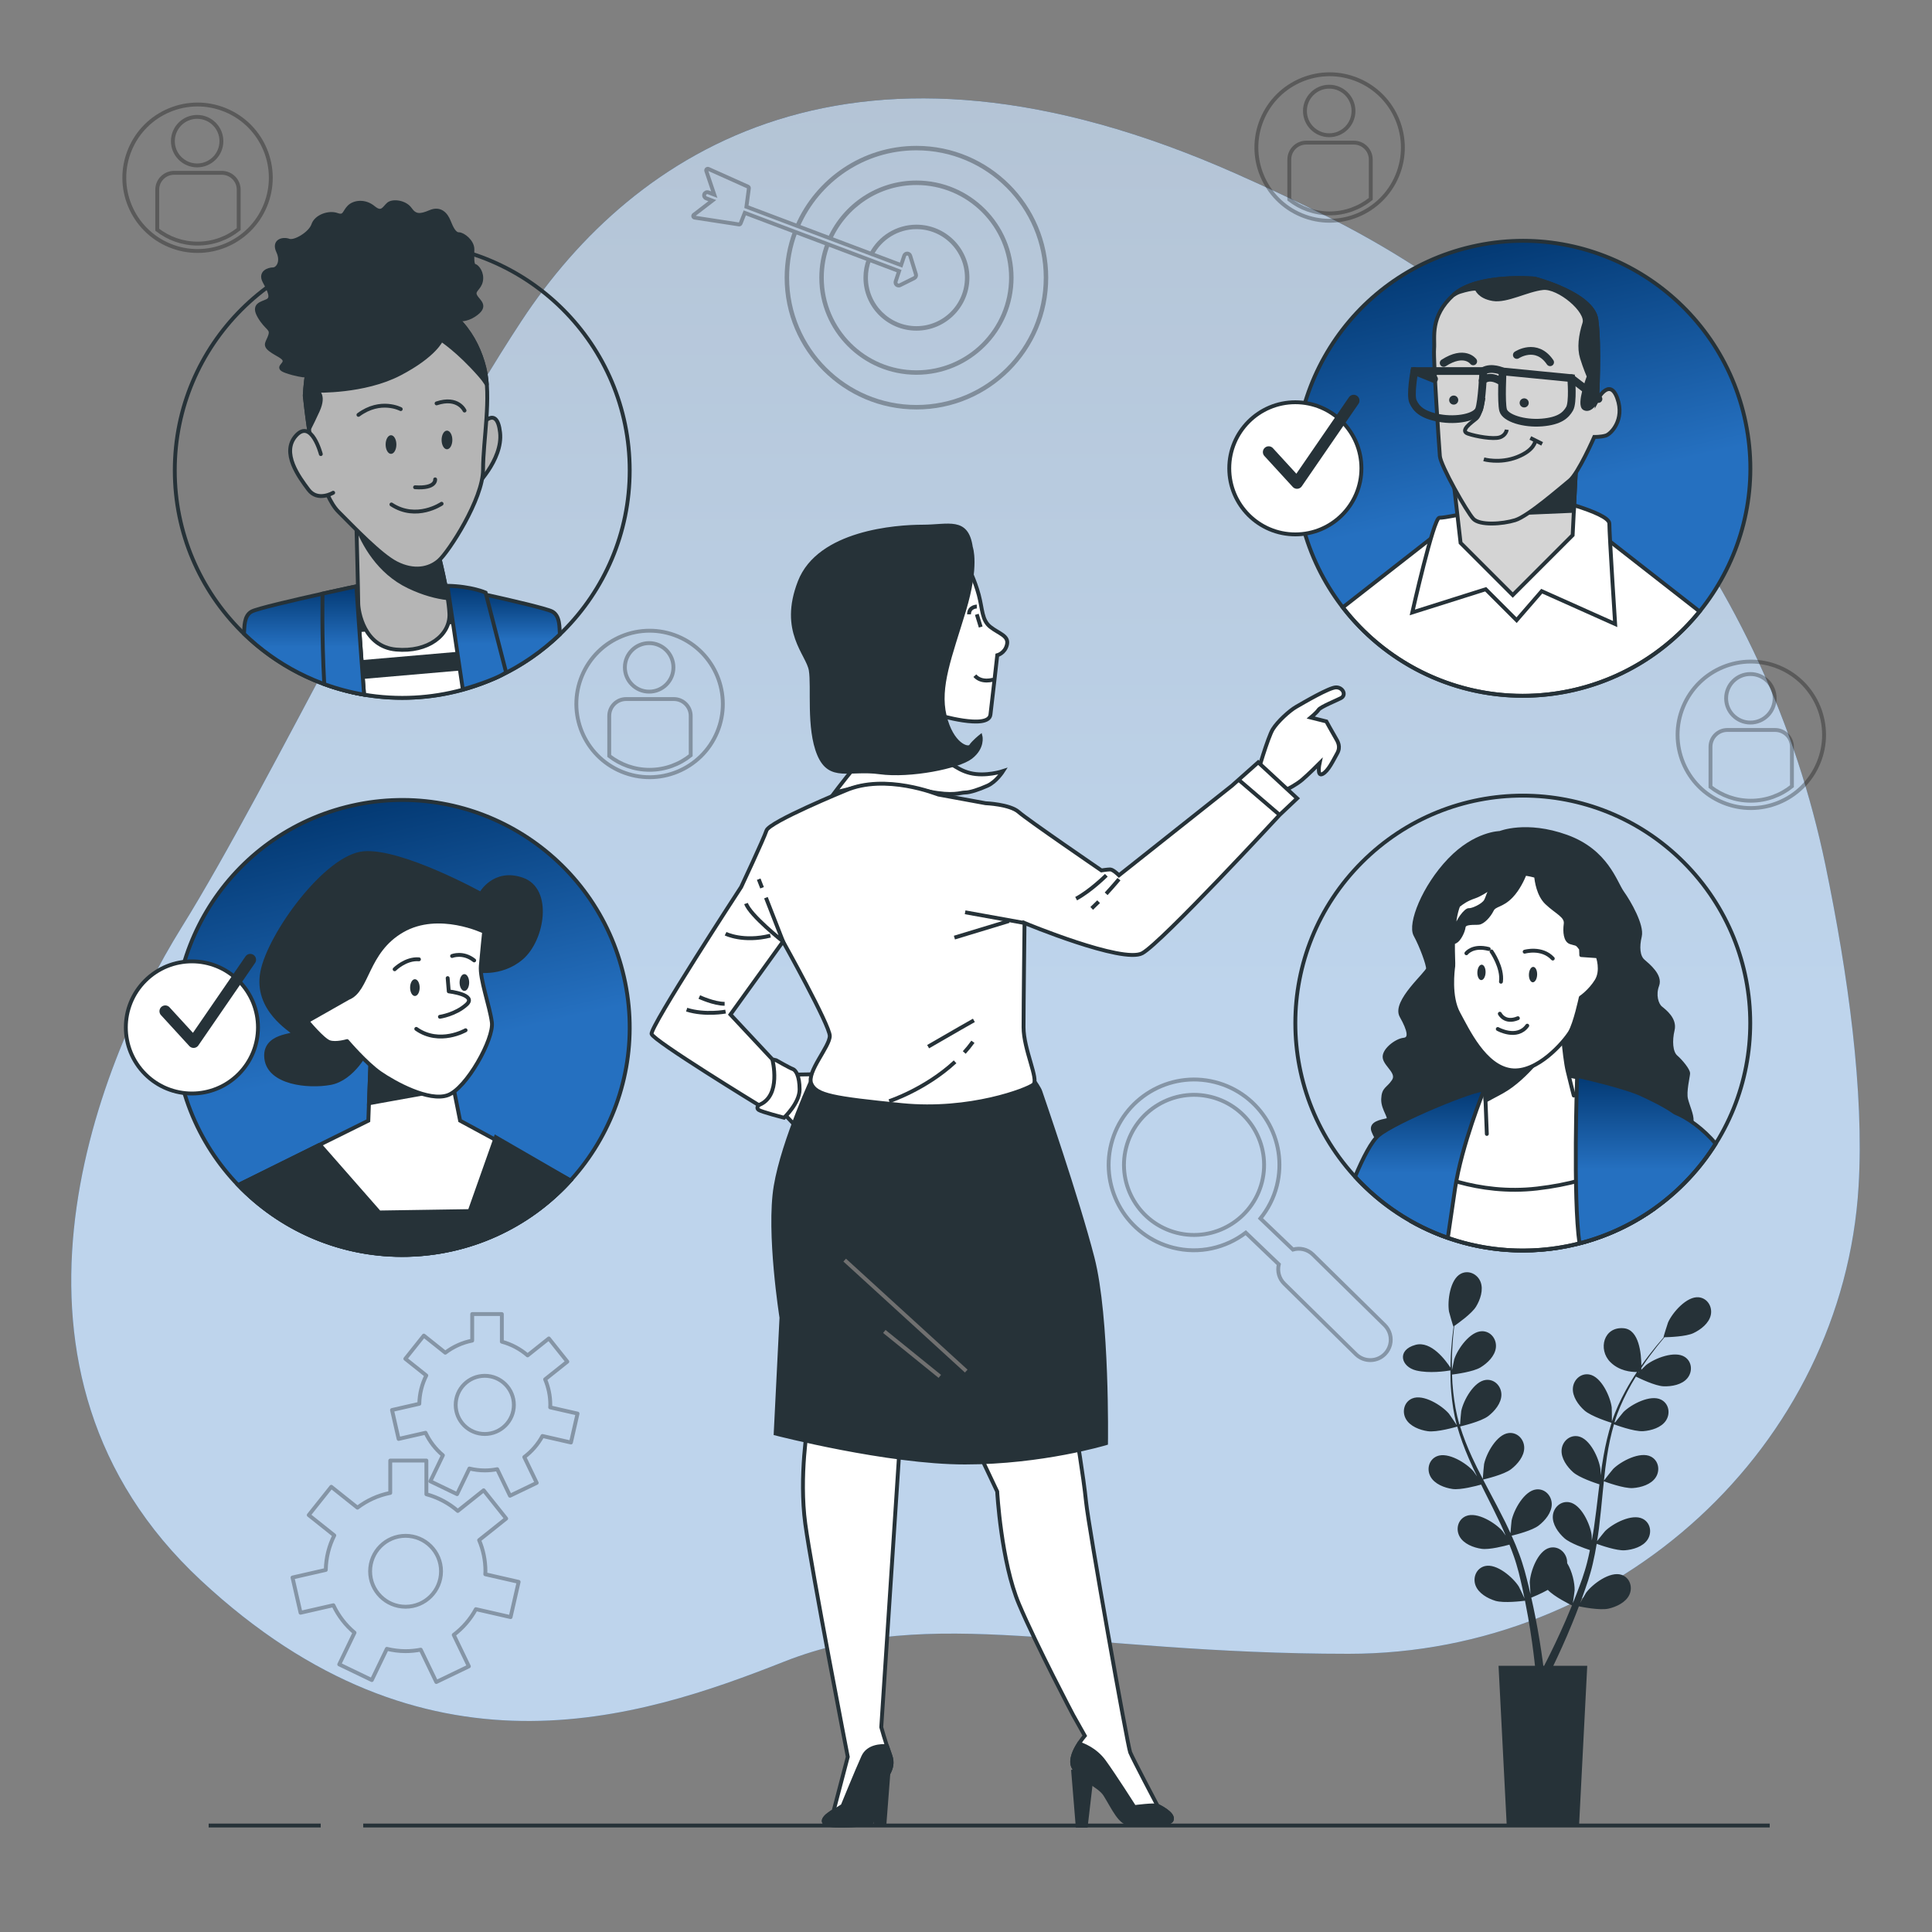 <?xml version="1.0" encoding="UTF-8"?> <svg xmlns="http://www.w3.org/2000/svg" width="500" height="500" viewBox="0 0 500 500" fill="none"><rect x="0" y="0" width="500" height="500" fill="#808080" stroke="none"/><path d="M472.435 223.961C457.305 150.782 409.399 88.582 342.399 55.492C335.371 52.021 327.912 48.517 319.999 45C220.999 1 163.999 39 134.999 83C105.999 127 69.999 203 46.999 240C23.999 277 -6.001 355 51.999 409C109.999 463 164.999 445 202.999 430C240.999 415 278.999 428 348.999 428C418.999 428 476.999 374 480.999 307C482.463 282.478 478.301 252.331 472.435 223.961Z" fill="url(#paint0_linear_110_209)"></path><path opacity="0.7" d="M472.435 223.961C457.305 150.782 409.399 88.582 342.399 55.492C335.371 52.021 327.912 48.517 319.999 45C220.999 1 163.999 39 134.999 83C105.999 127 69.999 203 46.999 240C23.999 277 -6.001 355 51.999 409C109.999 463 164.999 445 202.999 430C240.999 415 278.999 428 348.999 428C418.999 428 476.999 374 480.999 307C482.463 282.478 478.301 252.331 472.435 223.961Z" fill="white"></path><path d="M439.654 335.739C436.539 335.404 432.837 339.673 431.698 342.229C431.6 342.45 430.458 346.081 430.516 346.081C430.516 346.081 430.569 346.08 430.582 346.08C429.992 346.75 429.368 347.474 428.702 348.28C427.49 349.769 426.135 351.462 424.784 353.401C424.759 350.387 424.226 344.129 420.248 343.75C414.998 343.25 413.498 349.25 416.748 352.5C419.028 354.78 422.04 355.09 423.638 355.073C422.631 356.576 421.619 358.191 420.675 359.942C419.372 362.352 418.124 364.952 417.185 367.799C417.174 367.831 417.167 367.866 417.157 367.898C417.173 366.98 417.132 364.412 417.107 364.216C416.747 361.441 414.422 356.291 411.34 355.721C409.12 355.311 407.24 357.05 407.063 359.209C406.883 361.413 408.481 363.62 410.04 365.012C411.798 366.582 416.677 368.103 417.066 368.222C416.196 370.941 415.525 373.802 415.005 376.734C414.706 378.41 414.456 380.108 414.228 381.813C414.216 381.019 414.2 380.309 414.187 380.21C413.827 377.435 411.501 372.285 408.42 371.716C406.2 371.306 404.32 373.045 404.143 375.203C403.962 377.408 405.561 379.614 407.12 381.007C408.702 382.419 412.835 383.8 413.934 384.15C413.853 384.805 413.765 385.458 413.687 386.114C413.311 389.258 412.95 392.398 412.501 395.467C412.343 396.549 412.148 397.608 411.957 398.668C411.946 397.963 411.931 397.369 411.919 397.279C411.559 394.504 409.234 389.354 406.152 388.785C403.932 388.375 402.052 390.114 401.875 392.273C401.694 394.477 403.293 396.684 404.852 398.076C406.361 399.424 410.165 400.732 411.469 401.155C411.24 402.235 411.013 403.317 410.743 404.354C410.542 405.057 410.398 405.749 410.158 406.444C409.934 407.137 409.713 407.824 409.493 408.504C409.022 409.798 408.545 411.136 408.054 412.386C407.719 413.258 407.384 414.083 407.049 414.916C407.219 413.841 407.506 411.731 407.51 411.551C407.553 409.692 406.893 406.671 405.579 404.547C405.587 404.273 405.571 403.999 405.528 403.727C405.184 401.589 403.175 400 400.994 400.581C397.966 401.387 396.046 406.702 395.902 409.496C395.893 409.661 396.002 411.459 396.088 412.593C395.936 411.934 395.795 411.293 395.63 410.617C395.313 409.278 394.956 407.951 394.578 406.521C394.371 405.837 394.162 405.147 393.951 404.449C393.757 403.753 393.463 403.042 393.22 402.331C392.621 400.694 391.935 399.063 391.207 397.436C392.379 397.155 396.527 396.098 398.192 394.82C399.85 393.548 401.608 391.466 401.593 389.255C401.577 387.089 399.833 385.215 397.588 385.459C394.473 385.797 391.77 390.76 391.204 393.5C391.169 393.671 390.984 395.683 390.904 396.79C390.459 395.815 390.019 394.84 389.537 393.869C388.145 391.065 386.648 388.27 385.168 385.476C384.714 384.62 384.272 383.762 383.826 382.905C384.244 382.81 389.201 381.659 391.067 380.228C392.725 378.956 394.484 376.874 394.468 374.663C394.452 372.497 392.708 370.623 390.463 370.867C387.348 371.206 384.645 376.168 384.079 378.908C384.037 379.115 383.775 382.01 383.745 382.749C382.764 380.86 381.804 378.969 380.933 377.066C379.728 374.442 378.69 371.801 377.874 369.168C378.069 369.124 383.248 367.947 385.159 366.481C386.817 365.209 388.576 363.128 388.56 360.916C388.545 358.75 386.799 356.876 384.555 357.12C381.44 357.458 378.736 362.421 378.171 365.161C378.134 365.341 377.932 367.548 377.861 368.599C377.763 368.609 377.781 368.607 377.683 368.618C376.843 365.786 376.386 362.938 376.089 360.25C375.914 358.694 375.834 357.197 375.789 355.738C376.776 355.618 381.281 355.018 383.146 353.889C384.934 352.807 386.91 350.931 387.137 348.731C387.359 346.577 385.831 344.522 383.573 344.518C380.44 344.512 377.208 349.148 376.345 351.809C376.298 351.954 375.984 353.478 375.771 354.591C375.761 353.933 375.738 353.253 375.741 352.622C375.745 350.253 375.895 348.083 376.043 346.163C376.136 345.072 376.242 344.087 376.351 343.166C377.258 342.542 380.882 339.984 381.997 338.156C383.085 336.372 383.974 333.796 383.162 331.739C382.366 329.725 380.063 328.605 378.058 329.642C375.274 331.081 374.542 336.684 375.003 339.444C375.043 339.682 376.094 343.341 376.142 343.309C376.142 343.309 376.186 343.279 376.197 343.271C376.075 344.155 375.954 345.104 375.842 346.143C375.652 348.064 375.454 350.236 375.398 352.615C375.387 353.051 375.381 353.502 375.375 353.951C374.181 352.111 370.413 346.949 366.343 348.045C361.411 349.373 362.549 353.735 366.533 354.684C369.865 355.477 374.076 354.88 375.368 354.663C375.359 356.454 375.405 358.339 375.582 360.298C375.824 363.027 376.218 365.885 377.005 368.777C377.014 368.81 377.027 368.843 377.036 368.875C376.543 368.101 375.092 365.982 374.963 365.831C373.132 363.715 368.351 360.703 365.467 361.927C363.389 362.81 362.78 365.297 363.824 367.195C364.89 369.133 367.44 370.092 369.508 370.393C371.84 370.733 376.749 369.31 377.139 369.195C377.914 371.943 378.932 374.699 380.116 377.432C380.791 378.995 381.52 380.549 382.27 382.097C381.822 381.441 381.417 380.858 381.352 380.783C379.521 378.667 374.74 375.655 371.856 376.879C369.778 377.761 369.17 380.249 370.213 382.147C371.278 384.086 373.829 385.044 375.897 385.346C377.995 385.652 382.204 384.522 383.314 384.208C383.608 384.799 383.895 385.393 384.191 385.982C385.613 388.812 387.043 391.63 388.361 394.437C388.826 395.426 389.248 396.417 389.674 397.407C389.276 396.825 388.935 396.338 388.876 396.269C387.045 394.153 382.264 391.141 379.38 392.365C377.302 393.247 376.694 395.735 377.737 397.633C378.803 399.571 381.353 400.53 383.421 400.831C385.424 401.123 389.318 400.115 390.638 399.749C391.043 400.776 391.451 401.804 391.797 402.817C392.018 403.514 392.279 404.171 392.462 404.883C392.658 405.585 392.852 406.28 393.044 406.968C393.365 408.307 393.705 409.686 393.985 411C394.187 411.912 394.363 412.785 394.542 413.664C394.091 412.674 393.166 410.755 393.07 410.603C391.581 408.234 387.312 404.532 384.275 405.306C382.088 405.864 381.109 408.23 381.853 410.264C382.613 412.341 384.989 413.675 386.987 414.287C389.187 414.96 394.059 414.345 394.667 414.264C394.959 415.72 395.229 417.138 395.462 418.481C396.283 423.134 396.789 427.04 397.105 429.774C397.161 430.26 397.209 430.694 397.252 431.103H387.822L389.941 472.446H408.659L410.778 431.103H401.992C402.057 430.968 402.119 430.842 402.187 430.7C403.393 428.189 405.064 424.579 406.87 420.163C407.444 418.769 408.029 417.268 408.616 415.72C409.206 415.843 414.028 416.823 416.276 416.316C418.314 415.855 420.783 414.702 421.695 412.687C422.589 410.714 421.789 408.281 419.649 407.562C416.679 406.564 412.145 409.937 410.484 412.189C410.386 412.322 409.484 413.882 408.93 414.875C409.167 414.242 409.403 413.629 409.638 412.974C410.112 411.682 410.547 410.379 411.02 408.978C411.225 408.294 411.431 407.602 411.64 406.904C411.862 406.216 412.009 405.461 412.199 404.734C412.603 403.038 412.929 401.3 413.22 399.541C414.353 399.953 418.395 401.359 420.49 401.213C422.574 401.066 425.189 400.3 426.396 398.447C427.578 396.632 427.156 394.106 425.15 393.071C422.365 391.635 417.373 394.283 415.389 396.256C415.265 396.379 414.002 397.955 413.324 398.834C413.49 397.775 413.662 396.72 413.795 395.644C414.181 392.537 414.474 389.38 414.781 386.233C414.874 385.269 414.979 384.309 415.08 383.348C415.481 383.499 420.251 385.275 422.596 385.11C424.681 384.964 427.295 384.198 428.503 382.344C429.685 380.529 429.263 378.003 427.257 376.968C424.472 375.532 419.48 378.179 417.497 380.153C417.347 380.302 415.532 382.572 415.099 383.172C415.323 381.056 415.565 378.948 415.889 376.881C416.331 374.027 416.923 371.252 417.695 368.606C417.882 368.677 422.851 370.552 425.253 370.384C427.338 370.238 429.953 369.472 431.16 367.618C432.342 365.803 431.92 363.277 429.914 362.242C427.129 360.806 422.137 363.453 420.154 365.427C420.024 365.557 418.64 367.285 418 368.122C417.912 368.077 417.928 368.085 417.841 368.04C418.702 365.215 419.892 362.588 421.127 360.183C421.84 358.789 422.599 357.496 423.366 356.255C424.256 356.699 428.344 358.684 430.522 358.771C432.61 358.854 435.293 358.38 436.697 356.671C438.071 354.997 437.929 352.439 436.049 351.191C433.439 349.457 428.186 351.541 425.998 353.285C425.916 353.35 425.366 353.894 424.773 354.489C424.777 354.358 424.781 354.207 424.784 354.034C424.871 353.899 424.959 353.759 425.045 353.629C426.356 351.655 427.678 349.928 428.861 348.408C429.541 347.549 430.172 346.786 430.771 346.078C431.872 346.059 436.305 345.924 438.244 345.014C440.135 344.126 442.299 342.468 442.756 340.304C443.202 338.185 441.898 335.98 439.654 335.739ZM405.16 419.44C403.277 423.773 401.544 427.311 400.3 429.766C400.049 430.261 399.823 430.699 399.614 431.102H399.406C399.345 430.623 399.276 430.099 399.195 429.51C398.815 426.751 398.218 422.818 397.288 418.139C396.998 416.66 396.658 415.084 396.293 413.471C396.659 413.326 398.737 412.485 400.578 411.456C402.182 413.193 406.291 415.225 406.823 415.484C406.263 416.859 405.706 418.191 405.16 419.44ZM424.214 355.052C424.136 355.131 424.057 355.211 423.984 355.287C424.033 355.211 424.081 355.133 424.13 355.057C424.157 355.055 424.188 355.054 424.214 355.052Z" fill="#263238"></path><path opacity="0.3" d="M287.587 296.073C284.609 307.888 291.799 319.924 303.615 322.902C310.392 324.61 317.233 322.961 322.404 319.024L330.951 327.205C330.527 328.963 330.994 330.889 332.386 332.239L350.948 350.503C353.043 352.539 356.392 352.49 358.427 350.394C359.096 349.704 359.542 348.877 359.761 348.007C360.208 346.235 359.723 344.28 358.317 342.915L339.755 324.65C338.344 323.28 336.372 322.877 334.609 323.384L326.196 315.331C328.148 312.919 329.636 310.074 330.443 306.873C333.421 295.058 326.232 283.022 314.417 280.044C302.601 277.068 290.565 284.258 287.587 296.073ZM326.597 305.906C324.153 315.601 314.278 321.5 304.584 319.056C294.889 316.612 288.99 306.737 291.433 297.043C293.877 287.348 303.752 281.449 313.447 283.893C323.142 286.336 329.041 296.211 326.597 305.906Z" stroke="black" stroke-miterlimit="10"></path><g opacity="0.3"><path d="M206.485 58.528C211.637 46.683 223.439 38.405 237.172 38.405C255.645 38.405 270.623 53.383 270.623 71.856C270.623 90.336 255.645 105.307 237.172 105.307C218.699 105.307 203.721 90.336 203.721 71.856C203.721 67.695 204.481 63.716 205.87 60.04" stroke="black" stroke-miterlimit="10"></path><path d="M206.108 58.39C211.325 46.401 223.286 38 237.172 38C255.84 38 271.028 53.188 271.028 71.856C271.028 90.532 255.84 105.72 237.172 105.72C218.504 105.72 203.316 90.532 203.316 71.856C203.316 67.652 204.09 63.622 205.494 59.902" stroke="black" stroke-width="0.5" stroke-miterlimit="10"></path><path d="M214.893 61.704C218.75 53.253 227.273 47.384 237.172 47.384C250.688 47.384 261.651 58.339 261.651 71.856C261.651 85.38 250.689 96.335 237.172 96.335C223.655 96.335 212.693 85.38 212.693 71.856C212.693 68.81 213.25 65.894 214.27 63.209" stroke="black" stroke-miterlimit="10"></path><path d="M214.517 61.56C218.446 52.964 227.122 46.973 237.172 46.973C250.891 46.973 262.056 58.138 262.056 71.857C262.056 85.583 250.891 96.741 237.172 96.741C223.453 96.741 212.289 85.583 212.289 71.856C212.289 68.759 212.853 65.8 213.895 63.064" stroke="black" stroke-width="0.5" stroke-miterlimit="10"></path><path d="M225.617 65.786C225.617 65.779 225.624 65.764 225.631 65.757C227.823 61.625 232.165 58.803 237.172 58.803C244.379 58.803 250.225 64.649 250.225 71.856C250.225 79.07 244.378 84.909 237.172 84.909C229.965 84.909 224.119 79.07 224.119 71.856C224.119 70.228 224.416 68.672 224.958 67.239C224.965 67.217 224.98 67.196 224.987 67.174" stroke="black" stroke-miterlimit="10"></path><path d="M225.096 65.916C225.147 65.815 225.197 65.713 225.248 65.612H225.255C227.505 61.328 232.006 58.398 237.172 58.398C244.596 58.398 250.631 64.44 250.631 71.857C250.631 79.281 244.596 85.323 237.172 85.323C229.748 85.323 223.713 79.281 223.713 71.857C223.713 70.185 224.017 68.586 224.581 67.103" stroke="black" stroke-width="0.5" stroke-miterlimit="10"></path><path d="M225.834 65.829C225.798 65.815 225.762 65.807 225.725 65.793L225.631 65.757L225.255 65.612H225.248L214.894 61.705L214.518 61.56L206.486 58.528L206.11 58.39L193.172 53.506L193.809 48.73C193.831 48.549 193.737 48.376 193.57 48.303L183.338 43.716C183.186 43.651 183.012 43.68 182.897 43.788C182.774 43.897 182.731 44.063 182.781 44.222L184.858 50.372L183.331 49.793C182.904 49.634 182.434 49.851 182.275 50.271C182.116 50.691 182.333 51.161 182.753 51.32L184.345 51.921L179.569 55.59C179.439 55.691 179.381 55.858 179.424 56.017C179.46 56.169 179.59 56.292 179.757 56.314L191.226 58.08C191.248 58.087 191.269 58.087 191.284 58.087C191.45 58.087 191.602 57.986 191.668 57.826L192.746 55.091L205.495 59.903L205.871 60.04L213.896 63.065L214.272 63.21L224.583 67.103L224.959 67.24L225.263 67.356" stroke="black" stroke-miterlimit="10"></path><path d="M225.616 65.785C225.652 65.785 225.688 65.792 225.725 65.792C225.761 65.806 225.797 65.814 225.834 65.828L233.207 68.614L234.017 66.183C234.125 65.85 234.437 65.626 234.784 65.626C234.791 65.626 234.791 65.626 234.798 65.626C235.153 65.633 235.464 65.865 235.565 66.205L237.041 70.995C237.157 71.371 236.983 71.784 236.628 71.965L232.938 73.803C232.822 73.861 232.699 73.89 232.576 73.89C232.381 73.89 232.193 73.825 232.041 73.695C231.795 73.478 231.701 73.131 231.802 72.819L232.685 70.163L225.261 67.355C225.152 67.312 225.058 67.254 224.986 67.174" stroke="black" stroke-miterlimit="10"></path></g><path opacity="0.3" d="M123.157 416.453L132.143 418.504L134.224 409.386L125.591 407.416C125.6 407.158 125.63 406.906 125.63 406.646C125.63 403.786 125.048 401.061 123.997 398.584L131 393L125.169 385.688L118.473 391.028C116.157 389.022 113.392 387.533 110.347 386.712V377.992H100.995V386.368C97.848 386.98 94.968 388.317 92.507 390.182L85.736 384.783L79.905 392.095L86.515 397.366C85.157 400.059 84.368 403.083 84.313 406.292L75.701 408.258L77.782 417.376L86.279 415.437C87.575 418.186 89.441 420.611 91.75 422.535L87.798 430.741L96.224 434.799L100.115 426.72C101.673 427.095 103.291 427.316 104.964 427.316C106.306 427.316 107.616 427.178 108.887 426.933L112.917 435.302L121.343 431.244L117.425 423.108C119.775 421.324 121.746 419.067 123.157 416.453ZM95.787 406.646C95.787 401.578 99.895 397.47 104.963 397.47C110.031 397.47 114.139 401.578 114.139 406.646C114.139 411.714 110.031 415.822 104.963 415.822C99.895 415.822 95.787 411.714 95.787 406.646Z" stroke="black" stroke-miterlimit="10" stroke-linecap="round" stroke-linejoin="round"></path><path opacity="0.3" d="M140.389 371.634L147.762 373.317L149.469 365.837L142.386 364.22C142.394 364.009 142.418 363.802 142.418 363.588C142.418 361.241 141.94 359.006 141.078 356.973L146.823 352.392L142.039 346.393L136.545 350.774C134.645 349.129 132.377 347.906 129.878 347.233V340.079H122.205V346.951C119.623 347.453 117.26 348.55 115.241 350.08L109.686 345.65L104.902 351.649L110.325 355.973C109.211 358.183 108.563 360.664 108.519 363.297L101.453 364.91L103.16 372.39L110.131 370.799C111.194 373.054 112.725 375.044 114.62 376.622L111.378 383.355L118.291 386.684L121.483 380.055C122.761 380.363 124.088 380.543 125.461 380.543C126.562 380.543 127.637 380.43 128.68 380.229L131.987 387.095L138.9 383.766L135.685 377.091C137.614 375.63 139.231 373.778 140.389 371.634ZM117.933 363.588C117.933 359.43 121.303 356.06 125.461 356.06C129.619 356.06 132.989 359.43 132.989 363.588C132.989 367.746 129.619 371.116 125.461 371.116C121.304 371.117 117.933 367.746 117.933 363.588Z" stroke="black" stroke-miterlimit="10" stroke-linecap="round" stroke-linejoin="round"></path><g opacity="0.3"><path d="M68.637 53.256C72.643 43.586 68.051 32.5 58.381 28.495C48.711 24.489 37.625 29.081 33.62 38.751C29.614 48.421 34.206 59.507 43.876 63.512C53.546 67.518 64.632 62.926 68.637 53.256Z" stroke="black" stroke-miterlimit="10"></path><path d="M57.408 44.727H45.058C42.647 44.727 40.693 46.681 40.693 49.092V59.451C43.577 61.692 47.191 63.04 51.127 63.04C55.158 63.04 58.856 61.632 61.774 59.292V49.092C61.774 46.681 59.819 44.727 57.408 44.727Z" stroke="black" stroke-miterlimit="10"></path><path d="M51.021 42.81C54.49 42.81 57.302 39.998 57.302 36.529C57.302 33.06 54.49 30.248 51.021 30.248C47.552 30.248 44.74 33.06 44.74 36.529C44.74 39.998 47.552 42.81 51.021 42.81Z" stroke="black" stroke-miterlimit="10"></path></g><g opacity="0.3"><path d="M185.604 189.48C189.632 179.819 185.067 168.722 175.406 164.694C165.746 160.665 154.649 165.231 150.62 174.891C146.592 184.551 151.158 195.649 160.818 199.677C170.478 203.706 181.575 199.14 185.604 189.48Z" stroke="black" stroke-miterlimit="10"></path><path d="M174.387 180.915H162.037C159.626 180.915 157.672 182.869 157.672 185.28V195.639C160.556 197.881 164.17 199.228 168.106 199.228C172.137 199.228 175.835 197.82 178.753 195.48V185.28C178.752 182.87 176.798 180.915 174.387 180.915Z" stroke="black" stroke-miterlimit="10"></path><path d="M168 178.999C171.469 178.999 174.281 176.187 174.281 172.718C174.281 169.249 171.469 166.438 168 166.438C164.531 166.438 161.719 169.249 161.719 172.718C161.719 176.187 164.531 178.999 168 178.999Z" stroke="black" stroke-miterlimit="10"></path></g><g opacity="0.3"><path d="M470.604 197.467C474.632 187.806 470.067 176.709 460.406 172.681C450.746 168.652 439.649 173.218 435.62 182.878C431.592 192.539 436.158 203.636 445.818 207.664C455.478 211.693 466.575 207.127 470.604 197.467Z" stroke="black" stroke-miterlimit="10"></path><path d="M459.387 188.915H447.037C444.626 188.915 442.672 190.869 442.672 193.28V203.639C445.556 205.881 449.17 207.228 453.106 207.228C457.137 207.228 460.835 205.82 463.753 203.48V193.28C463.752 190.87 461.798 188.915 459.387 188.915Z" stroke="black" stroke-miterlimit="10"></path><path d="M453 186.999C456.469 186.999 459.281 184.187 459.281 180.718C459.281 177.249 456.469 174.438 453 174.438C449.531 174.438 446.719 177.249 446.719 180.718C446.719 184.187 449.531 186.999 453 186.999Z" stroke="black" stroke-miterlimit="10"></path></g><g opacity="0.3"><path d="M361.598 45.473C365.627 35.812 361.061 24.715 351.401 20.687C341.74 16.658 330.643 21.224 326.615 30.884C322.586 40.545 327.152 51.642 336.812 55.67C346.473 59.699 357.57 55.133 361.598 45.473Z" stroke="black" stroke-miterlimit="10"></path><path d="M350.387 36.915H338.037C335.626 36.915 333.672 38.869 333.672 41.28V51.639C336.556 53.881 340.17 55.228 344.106 55.228C348.137 55.228 351.835 53.82 354.753 51.48V41.28C354.752 38.87 352.798 36.915 350.387 36.915Z" stroke="black" stroke-miterlimit="10"></path><path d="M344 34.999C347.469 34.999 350.281 32.188 350.281 28.718C350.281 25.25 347.469 22.438 344 22.438C340.531 22.438 337.719 25.25 337.719 28.718C337.719 32.188 340.531 34.999 344 34.999Z" stroke="black" stroke-miterlimit="10"></path></g><path d="M388.195 215.57C388.195 215.57 381.8 215.596 375.131 222.561C368.462 229.526 364.748 239.11 366.304 241.952C367.86 244.793 369.617 249.589 369.573 250.699C369.529 251.809 360.618 259.242 362.696 262.938C364.774 266.634 365.242 268.877 363.288 269.078C361.334 269.279 357.893 271.923 358.372 273.888C358.85 275.853 362.116 277.65 360.64 279.816C359.165 281.982 358.065 281.66 357.956 284.436C357.847 287.212 360.402 289.56 358.925 289.907C357.448 290.254 354.651 290.7 355.407 292.676C356.163 294.652 358.008 297.227 358.008 297.227C358.008 297.227 367.841 308.735 388.838 312.065C409.835 315.395 430.821 297.874 433.984 295.219C437.147 292.564 437.735 291.753 437.8 290.087C437.865 288.421 436.832 286.435 436.353 284.47C435.875 282.505 436.861 278.652 436.893 277.819C436.926 276.986 435.07 274.689 433.726 273.524C432.382 272.359 432.225 269.295 432.889 266.541C433.554 263.787 430.854 261.735 429.777 260.858C428.7 259.981 427.965 257.45 428.897 254.985C429.828 252.52 426.596 249.89 425.252 248.725C423.908 247.56 423.729 245.051 424.393 242.297C425.058 239.543 421.679 233.572 419.834 230.997C417.989 228.422 415.809 220.274 405.392 216.527C394.977 212.779 388.195 215.57 388.195 215.57Z" fill="#263238" stroke="#263238" stroke-miterlimit="10" stroke-linecap="round" stroke-linejoin="round"></path><path d="M365.02 315.96C373.598 320.844 383.522 323.639 394.099 323.639C406.829 323.639 418.609 319.589 428.238 312.72C428.28 307.427 428.288 302.983 428.212 301.07C427.971 294.957 426.297 286.238 424.097 284.461C421.898 282.684 417.316 281.267 410.588 279.403C403.86 277.538 393.717 276.873 393.717 276.873C393.717 276.873 381.742 283.734 373.597 286.45C365.452 289.167 365.1 307.283 365.278 311.801C365.31 312.573 365.202 314.047 365.02 315.96Z" fill="white" stroke="#263238" stroke-miterlimit="10" stroke-linecap="round" stroke-linejoin="round"></path><path d="M365.02 315.96C373.598 320.844 383.522 323.639 394.099 323.639C406.829 323.639 418.609 319.589 428.238 312.72C428.28 307.427 428.288 302.983 428.212 301.07C428.09 297.981 427.798 299.21 427.061 296.022C423.196 299.655 414.629 305.64 397.778 307.59C382.405 309.368 369.797 303.561 365.865 301.129C365.224 305.65 365.204 309.913 365.278 311.801C365.31 312.573 365.202 314.047 365.02 315.96Z" fill="white" stroke="#263238" stroke-miterlimit="10" stroke-linecap="round" stroke-linejoin="round"></path><path d="M384.79 293.464C384.79 293.464 384.528 286.819 384.288 280.706C384.047 274.593 383.145 271.966 383.145 271.966C383.145 271.966 387.46 273.393 391.724 273.492C395.987 273.59 402.381 266.95 402.87 265.865C403.36 264.781 404.084 262.889 404.084 262.889C404.084 262.889 404.758 273.244 405.712 277.2C406.666 281.155 407.292 283.527 407.292 283.527" fill="white"></path><path d="M384.79 293.464C384.79 293.464 384.528 286.819 384.288 280.706C384.047 274.593 383.145 271.966 383.145 271.966C383.145 271.966 387.46 273.393 391.724 273.492C395.987 273.59 402.381 266.95 402.87 265.865C403.36 264.781 404.084 262.889 404.084 262.889C404.084 262.889 404.758 273.244 405.712 277.2C406.666 281.155 407.292 283.527 407.292 283.527" stroke="#263238" stroke-miterlimit="10" stroke-linecap="round"></path><path d="M388.692 282.54C395.171 278.975 400.755 270.718 400.755 270.718L401.128 267.926C398.827 270.249 394.744 273.56 391.722 273.491C387.459 273.393 383.143 271.965 383.143 271.965C383.143 271.965 384.045 274.591 384.286 280.705C384.34 282.08 384.395 283.48 384.448 284.828C385.496 284.279 386.868 283.544 388.692 282.54Z" fill="#263238" stroke="#263238" stroke-miterlimit="10" stroke-linecap="round" stroke-linejoin="round"></path><path d="M413.479 247.474L409.225 247.176C409.225 247.176 409.237 246.564 409.165 245.55C409.012 245.35 408.858 245.149 408.714 244.961C408.028 244.065 407.73 244.293 406.446 243.854C405.163 243.415 404.916 241.235 405.197 239.126C405.478 237.017 402.912 236.138 400.292 233.643C398.147 231.599 397.652 227.978 397.543 226.734C396.54 226.426 395.555 226.229 394.622 226.113C394.068 227.486 392.883 230.051 391.134 231.887C388.639 234.506 386.828 233.997 386.09 235.509C385.352 237.021 383.788 238.691 382.698 238.814C381.608 238.937 378.971 238.586 378.796 239.904C378.621 241.222 377.549 243.226 376.687 243.648C376.5 243.739 376.27 243.852 376.029 243.97C375.993 247.003 376.177 249.494 376.108 250.011C375.967 251.066 375.055 257.921 377.428 262.262C379.802 266.603 384.18 276.042 391.036 276.955C397.891 277.868 404.921 269.412 406.292 267.179C407.663 264.946 409.103 258.161 409.103 258.161C409.103 258.161 411.458 256.596 413.163 253.871C414.868 251.148 413.479 247.474 413.479 247.474Z" fill="white" stroke="#263238" stroke-miterlimit="10" stroke-linecap="round" stroke-linejoin="round"></path><path d="M376.88 240.185C377.126 238.339 379.393 235.421 380.184 235.526C380.975 235.631 383.822 234.401 384.525 233.152C385.228 231.904 385.14 230.55 386.528 230.199C387.917 229.847 388.162 228.001 388.162 228.001C388.162 228.001 383.979 231.201 381.729 231.975C379.479 232.749 378.583 233.434 377.388 234.349C376.613 236.37 376.261 238.943 376.115 241.421C376.472 241.242 376.788 240.881 376.88 240.185Z" fill="white" stroke="#263238" stroke-miterlimit="10" stroke-linecap="round" stroke-linejoin="round"></path><path d="M388.152 262.35C388.152 262.35 389.418 264.934 392.828 263.509" stroke="#263238" stroke-miterlimit="10" stroke-linecap="round" stroke-linejoin="round"></path><path d="M387.625 266.304C387.625 266.304 392.617 269.116 395.253 265.441" stroke="#263238" stroke-miterlimit="10" stroke-linecap="round" stroke-linejoin="round"></path><path d="M384.467 251.692C384.428 252.793 383.92 253.669 383.333 253.648C382.746 253.627 382.301 252.718 382.34 251.617C382.379 250.516 382.887 249.64 383.474 249.661C384.061 249.682 384.506 250.591 384.467 251.692Z" fill="#263238"></path><path d="M397.809 252.261C397.77 253.362 397.262 254.238 396.675 254.217C396.088 254.196 395.643 253.287 395.682 252.186C395.721 251.085 396.229 250.209 396.816 250.23C397.404 250.25 397.848 251.159 397.809 252.261Z" fill="#263238"></path><path d="M379.5 246.706C379.5 246.706 381.134 244.508 385.283 245.598" stroke="#263238" stroke-miterlimit="10" stroke-linecap="round" stroke-linejoin="round"></path><path d="M394.582 246.301C394.582 246.301 399.046 245.017 401.859 248.075" stroke="#263238" stroke-miterlimit="10" stroke-linecap="round" stroke-linejoin="round"></path><path d="M386.004 246.231C386.004 246.231 388.94 250.379 388.448 254.07" stroke="#263238" stroke-miterlimit="10" stroke-linecap="round" stroke-linejoin="round"></path><path d="M374.692 320.351C375.364 315.786 376.015 311.272 376.562 307.629C378.249 296.382 384.073 282.044 384.073 282.044C381.926 281.596 361.232 290.131 356.849 293.764C354.939 295.347 352.733 299.673 350.693 304.519C357.196 311.617 365.413 317.111 374.692 320.351Z" fill="url(#paint1_linear_110_209)" stroke="#263238" stroke-miterlimit="10" stroke-linecap="round" stroke-linejoin="round"></path><path d="M444.015 295.97C440.783 292.155 436.796 289.27 433.497 287.946C430.569 285.891 427.303 284.403 425.122 283.356C420.509 281.142 408.157 278.434 408.157 278.434C408.157 278.434 407.051 310.176 408.771 321.784C423.569 317.988 436.113 308.586 444.015 295.97Z" fill="url(#paint2_linear_110_209)" stroke="#263238" stroke-miterlimit="10" stroke-linecap="round" stroke-linejoin="round"></path><path d="M435.72 306.397C458.709 283.409 458.709 246.136 435.72 223.148C412.731 200.159 375.459 200.159 352.471 223.148C329.482 246.136 329.482 283.409 352.471 306.397C375.459 329.386 412.731 329.386 435.72 306.397Z" stroke="#263238" stroke-miterlimit="10"></path><path d="M407.305 178.574C438.99 171.288 458.77 139.696 451.484 108.01C444.199 76.325 412.606 56.545 380.921 63.83C349.235 71.116 329.455 102.709 336.741 134.394C344.027 166.08 375.619 185.86 407.305 178.574Z" fill="url(#paint3_linear_110_209)"></path><path d="M394.099 180.067C412.573 180.067 429.053 171.553 439.845 158.239L416.499 139.999L399.499 135.166V134.499L395.249 134.832L390.999 134.499V135.166L373.999 136.499L347.52 157.186C358.286 171.102 375.143 180.067 394.099 180.067Z" fill="white" stroke="#263238" stroke-miterlimit="10"></path><path d="M378.498 132.999C378.498 132.999 373.998 133.999 372.498 133.999C370.998 133.999 365.498 158.499 365.498 158.499L384.498 152.499L392.498 160.499L398.998 152.999L417.998 161.499C417.998 161.499 416.498 138.499 416.498 135.499C416.498 132.499 398.998 128.499 398.998 128.499L378.498 132.999Z" fill="white" stroke="#263238" stroke-miterlimit="10"></path><path d="M375.998 122.999L377.998 140.499L391.498 153.999L406.998 138.499L407.998 118.499L375.998 122.999Z" fill="#D4D4D4" stroke="#263238" stroke-miterlimit="10"></path><path d="M407.314 132.196L407.999 118.499L406.224 118.748L386.246 133.099L407.314 132.196Z" fill="#263238" stroke="#263238" stroke-miterlimit="10"></path><path d="M397.17 72.103C397.17 72.103 412.184 75.95 413.136 82.714C414.088 89.477 413.335 103.539 413.335 103.539C413.335 103.539 416.548 97.47 418.551 103.063C420.554 108.656 416.885 112.325 415.596 112.722C414.307 113.119 412.601 113.079 412.601 113.079C412.601 113.079 408.456 122.54 406.195 124.365C403.934 126.19 395.485 133.588 392.133 134.619C388.781 135.65 382.97 136.027 381.304 134.282C379.638 132.537 372.835 120.518 372.636 118.038C372.438 115.559 370.91 93.167 371.148 90.271C371.386 87.375 369.977 81.881 376.165 76.308C382.354 70.735 397.17 72.103 397.17 72.103Z" fill="#D4D4D4" stroke="#263238" stroke-miterlimit="10"></path><path d="M376.165 76.31C382.353 70.736 397.169 72.105 397.169 72.105C397.169 72.105 412.183 75.952 413.135 82.716C414.087 89.479 413.334 103.541 413.334 103.541C413.334 103.541 411.727 106.576 410.042 105.683C408.356 104.791 411.172 97.432 411.172 97.432C411.172 97.432 410.2 95.191 409.407 92.613C408.613 90.035 409.03 86.802 410.041 83.668C411.052 80.534 403.436 74.128 399.33 74.545C395.224 74.962 389.949 77.996 386.379 77.401C382.809 76.806 382.174 74.743 382.174 74.743C382.174 74.743 381.242 74.465 377.89 75.497C377.292 75.681 376.696 75.985 376.117 76.354C376.134 76.339 376.149 76.324 376.165 76.31Z" fill="#263238" stroke="#263238" stroke-miterlimit="10"></path><path d="M388.873 96.126L406.628 97.86C406.628 97.86 407.167 104.135 406.207 105.783C405.247 107.431 403.696 108.956 399.055 109.343C394.414 109.73 389.553 108.222 389.002 106.135C388.451 104.049 388.873 96.126 388.873 96.126Z" stroke="#263238" stroke-width="2" stroke-miterlimit="10" stroke-linecap="round"></path><path d="M383.879 96.02H366.04C366.04 96.02 364.894 102.214 365.689 103.947C366.485 105.681 367.88 107.349 372.461 108.186C377.042 109.022 382.027 107.994 382.778 105.971C383.528 103.947 383.879 96.02 383.879 96.02Z" stroke="#263238" stroke-width="2" stroke-miterlimit="10" stroke-linecap="round"></path><path d="M388.874 96.126C388.874 96.126 385.99 94.78 383.879 96.02" stroke="#263238" stroke-width="2" stroke-miterlimit="10" stroke-linecap="round"></path><path d="M388.59 98.79C388.59 98.79 385.739 96.686 383.699 98.48" stroke="#263238" stroke-width="2" stroke-miterlimit="10" stroke-linecap="round"></path><path d="M406.629 97.86L413.685 103.253" stroke="#263238" stroke-width="2" stroke-miterlimit="10" stroke-linecap="round"></path><path d="M366.039 96.02L371.129 98.072" stroke="#263238" stroke-width="2" stroke-miterlimit="10" stroke-linecap="round"></path><path d="M393.335 104.616C393.526 105.237 394.185 105.586 394.806 105.395C395.427 105.204 395.776 104.545 395.585 103.924C395.394 103.303 394.735 102.954 394.114 103.145C393.493 103.336 393.144 103.994 393.335 104.616Z" fill="#263238"></path><path d="M375.095 103.887C375.286 104.508 375.945 104.857 376.566 104.666C377.187 104.475 377.536 103.816 377.345 103.195C377.154 102.574 376.495 102.225 375.874 102.416C375.252 102.607 374.904 103.266 375.095 103.887Z" fill="#263238"></path><path d="M392.553 91.869C392.553 91.869 397.608 88.499 401.17 93.754" stroke="#263238" stroke-width="2" stroke-miterlimit="10" stroke-linecap="round"></path><path d="M381.268 93.526C381.268 93.526 379.027 90.456 373.617 93.936" stroke="#263238" stroke-width="2" stroke-miterlimit="10" stroke-linecap="round"></path><path d="M383.91 102.953C383.91 102.953 383.3 107.289 382.061 108.318C380.822 109.347 377.716 111.47 379.893 112.226C382.07 112.982 386.442 113.711 388.1 113.2C389.758 112.69 389.949 111.205 389.949 111.205" stroke="#263238" stroke-miterlimit="10"></path><path d="M384.01 118.865C384.01 118.865 388.136 120.058 392.645 118.282C397.154 116.506 397.327 114.119 397.327 114.119" stroke="#263238" stroke-miterlimit="10"></path><path d="M396.051 113.346L399.111 114.867" stroke="#263238" stroke-miterlimit="10"></path><path d="M407.305 178.574C438.99 171.288 458.77 139.696 451.484 108.01C444.199 76.325 412.606 56.545 380.921 63.83C349.235 71.116 329.455 102.709 336.741 134.394C344.027 166.08 375.619 185.86 407.305 178.574Z" stroke="#263238" stroke-miterlimit="10"></path><path d="M104.099 180.605C136.611 180.605 162.966 154.249 162.966 121.738C162.966 89.227 136.611 62.871 104.099 62.871C71.588 62.871 45.232 89.227 45.232 121.738C45.232 154.249 71.588 180.605 104.099 180.605Z" stroke="#263238" stroke-miterlimit="10"></path><path d="M115.026 81.763C115.026 81.763 118.922 83.989 122.632 81.578C126.342 79.166 123.745 78.053 123.003 76.569C122.261 75.085 124.116 74.714 124.487 72.673C124.858 70.632 123.559 68.963 122.817 68.777C122.075 68.591 122.261 66.551 122.261 64.51C122.261 62.469 119.849 60.614 118.736 60.614C117.623 60.614 116.881 59.13 116.139 57.275C115.397 55.42 113.913 53.75 111.315 54.863C108.718 55.976 107.419 55.976 106.12 54.121C104.821 52.266 101.668 51.895 100.554 52.822C99.441 53.75 98.884 55.605 96.658 53.75C94.432 51.895 91.649 52.266 90.35 53.565C89.051 54.864 89.237 56.348 87.196 55.606C85.155 54.864 81.816 55.977 81.074 58.203C80.332 60.429 76.251 62.841 74.766 62.284C73.282 61.728 70.685 62.284 71.983 65.067C73.282 67.85 71.797 69.705 70.684 69.705C69.571 69.705 67.159 70.447 68.458 72.859C69.757 75.271 70.684 77.126 69.2 77.868C67.716 78.61 65.304 78.796 67.159 81.949C69.014 85.103 70.498 84.917 69.942 86.772C69.385 88.627 68.272 89.184 69.942 90.482C71.612 91.78 73.652 92.337 73.652 93.45C73.652 94.563 71.426 95.12 74.023 96.047C76.62 96.975 78.661 97.16 78.661 97.16C78.661 97.16 82.371 87.142 92.946 83.803C103.52 80.464 109.643 80.835 112.054 82.133C114.469 83.433 115.026 81.763 115.026 81.763Z" fill="#263238" stroke="#263238" stroke-miterlimit="10" stroke-linecap="round" stroke-linejoin="round"></path><path d="M104.099 180.605C99.532 180.605 95.09 180.077 90.823 179.093C88.476 166.876 86.182 154.545 86.182 154.545C86.182 154.545 96.225 151.783 99.238 151.281C102.251 150.779 111.29 149.774 111.29 149.774L124.849 156.051C124.849 156.051 126.465 164.997 128.092 175.5C120.764 178.777 112.646 180.605 104.099 180.605Z" fill="white" stroke="#263238" stroke-miterlimit="10"></path><path d="M87.051 159.197L124.625 155.948L124.848 156.051C124.848 156.051 125.172 157.843 125.674 160.76L87.957 164.021C87.617 162.211 87.31 160.577 87.051 159.197Z" fill="#263238"></path><path d="M89.316 171.205L126.886 167.956C127.137 169.485 127.4 171.108 127.667 172.791L90.235 176.028C89.922 174.393 89.614 172.776 89.316 171.205Z" fill="#263238"></path><path d="M113.3 142.743C113.3 142.743 116.062 153.289 116.313 158.813C116.564 164.337 110.789 168.856 102.503 168.103C94.217 167.35 92.711 158.311 92.711 156.051C92.711 153.791 92.209 134.709 92.209 134.709C92.209 134.709 96.226 138.224 100.997 141.237C105.767 144.25 113.3 142.743 113.3 142.743Z" fill="#B5B5B5" stroke="#263238" stroke-miterlimit="10"></path><path d="M105.766 151.783C97.919 148.023 94.012 140.646 92.24 135.955C92.22 135.17 92.207 134.709 92.207 134.709C92.207 134.709 96.224 138.224 100.995 141.237C105.766 144.25 113.298 142.744 113.298 142.744C113.298 142.744 115.024 149.335 115.871 154.826C113.012 154.492 109.607 153.623 105.766 151.783Z" fill="#263238" stroke="#263238" stroke-miterlimit="10"></path><path d="M124.619 109.922C124.619 109.922 128.618 104.723 129.418 111.922C130.218 119.121 122.619 126.319 122.619 126.319V109.922" fill="#B5B5B5"></path><path d="M124.619 109.922C124.619 109.922 128.618 104.723 129.418 111.922C130.218 119.121 122.619 126.319 122.619 126.319V109.922" stroke="#263238" stroke-miterlimit="10" stroke-linecap="round" stroke-linejoin="round"></path><path d="M78.877 102.437C78.877 102.437 79.195 91.301 83.332 84.937C87.469 78.573 96.187 74.67 105.923 76.346C117.996 78.424 123.423 87.483 125.332 95.119C127.241 102.755 125.014 113.892 125.014 121.528C125.014 129.164 116.105 142.846 113.559 145.074C111.014 147.301 107.084 148.043 102.597 145.767C98.478 143.678 91.706 136.546 87.57 132.41C83.434 128.273 80.971 115.98 80.335 113.116C79.699 110.252 78.877 102.437 78.877 102.437Z" fill="#B5B5B5" stroke="#263238" stroke-miterlimit="10" stroke-linecap="round" stroke-linejoin="round"></path><path d="M112.615 124.061C112.615 124.061 112.986 126.473 107.42 126.102" stroke="#263238" stroke-miterlimit="10" stroke-linecap="round" stroke-linejoin="round"></path><path d="M114.285 130.369C114.285 130.369 107.792 134.821 101.299 130.554" stroke="#263238" stroke-miterlimit="10" stroke-linecap="round" stroke-linejoin="round"></path><path d="M114.285 113.858C114.285 115.19 114.908 116.27 115.676 116.27C116.444 116.27 117.067 115.19 117.067 113.858C117.067 112.526 116.444 111.446 115.676 111.446C114.908 111.446 114.285 112.526 114.285 113.858Z" fill="#263238"></path><path d="M99.801 115.046C99.801 116.378 100.424 117.458 101.192 117.458C101.96 117.458 102.583 116.378 102.583 115.046C102.583 113.714 101.96 112.634 101.192 112.634C100.424 112.634 99.801 113.714 99.801 115.046Z" fill="#263238"></path><path d="M120.221 106.251C120.221 106.251 118.551 102.541 112.986 104.396" stroke="#263238" stroke-miterlimit="10" stroke-linecap="round" stroke-linejoin="round"></path><path d="M103.71 105.88C103.71 105.88 98.516 103.097 92.764 107.364" stroke="#263238" stroke-miterlimit="10" stroke-linecap="round" stroke-linejoin="round"></path><path d="M63.152 164.018C63.272 162.336 63.076 159.392 65.105 158.271C66.473 157.51 76.087 155.285 83.483 153.638C88.332 152.564 92.225 151.74 92.225 151.74C92.225 151.74 93.171 165.991 94.222 179.775C82.248 177.751 71.505 172.112 63.152 164.018Z" fill="url(#paint4_linear_110_209)" stroke="#263238" stroke-miterlimit="10"></path><path d="M129.147 175.022C127.826 166.531 125.738 158.106 124.551 153.639C131.947 155.286 141.561 157.511 142.929 158.272C145.019 159.426 144.748 162.515 144.894 164.167C140.296 168.588 134.985 172.271 129.147 175.022Z" fill="url(#paint5_linear_110_209)" stroke="#263238" stroke-miterlimit="10"></path><path d="M83.918 177.047C83.233 164.556 83.482 153.637 83.482 153.637C88.331 152.563 92.224 151.739 92.224 151.739C92.224 151.739 93.17 165.99 94.221 179.774C90.668 179.174 87.224 178.255 83.918 177.047Z" fill="url(#paint6_linear_110_209)" stroke="#263238" stroke-miterlimit="10"></path><path d="M105.922 76.345C117.995 78.423 123.422 87.481 125.331 95.118C125.669 96.472 125.873 97.939 125.987 99.473C125.521 98.732 124.941 97.948 124.219 97.123C118.62 90.724 114.221 87.925 114.221 87.925C114.221 87.925 112.621 91.924 103.423 96.723C94.225 101.522 81.827 101.122 81.827 101.122C81.827 101.122 84.226 101.922 82.227 106.321C81.363 108.221 80.575 109.821 79.957 111.028C79.414 107.558 78.875 102.435 78.875 102.435C78.875 102.435 79.193 91.298 83.33 84.935C87.467 78.573 96.186 74.669 105.922 76.345Z" fill="#263238" stroke="#263238" stroke-miterlimit="10" stroke-linecap="round" stroke-linejoin="round"></path><path d="M83.027 117.521C83.027 117.521 80.628 108.323 76.628 112.722C72.629 117.121 77.428 123.52 79.827 126.719C82.227 129.918 86.226 127.519 86.226 127.519" fill="#B5B5B5"></path><path d="M83.027 117.521C83.027 117.521 80.628 108.323 76.628 112.722C72.629 117.121 77.428 123.52 79.827 126.719C82.227 129.918 86.226 127.519 86.226 127.519" stroke="#263238" stroke-miterlimit="10" stroke-linecap="round" stroke-linejoin="round"></path><path d="M115.799 151.601L119.777 178.416C119.777 178.416 128.175 176.059 130.975 173.996L125.671 153.369C125.671 153.369 122.135 151.749 115.799 151.601Z" fill="url(#paint7_linear_110_209)" stroke="#263238" stroke-miterlimit="10"></path><path d="M117.092 323.323C148.801 316.141 168.683 284.615 161.502 252.907C154.32 221.198 122.793 201.316 91.085 208.497C59.377 215.679 39.494 247.206 46.676 278.914C53.857 310.622 85.384 330.505 117.092 323.323Z" fill="url(#paint8_linear_110_209)"></path><path d="M104.101 324.768C121.358 324.768 136.867 317.332 147.632 305.5L119.074 290.028L116.238 275.846L96.029 270.882L95.32 290.028L61.676 306.683C72.383 317.826 87.427 324.768 104.101 324.768Z" fill="white" stroke="#263238" stroke-miterlimit="10"></path><path d="M95.486 285.526L113.756 282.228L108.896 274.043L96.028 270.882L95.486 285.526Z" fill="#263238" stroke="#263238" stroke-miterlimit="10"></path><path d="M124.447 231.331C124.447 231.331 103.921 220.015 94.184 220.804C84.447 221.594 69.71 241.857 67.868 251.594C66.026 261.331 75.5 266.594 76.026 267.384C76.552 268.174 68.131 267.647 68.921 273.963C69.71 280.279 79.711 281.331 85.5 280.279C91.29 279.226 95.237 271.858 95.237 270.805C95.237 269.752 92.605 262.647 92.605 262.647C92.605 262.647 98.131 263.173 98.921 258.437C99.711 253.7 104.184 243.173 110.237 242.91C116.29 242.647 121.027 243.436 121.553 244.752C122.079 246.068 122.606 251.068 122.606 251.068C122.606 251.068 129.448 252.647 134.975 247.91C140.501 243.173 142.607 230.278 135.238 227.647C127.868 225.015 124.447 231.331 124.447 231.331Z" fill="#263238" stroke="#263238" stroke-miterlimit="10" stroke-linecap="round" stroke-linejoin="round"></path><path d="M90.12 258.28L79.539 264.285C79.539 264.285 83.542 269.146 85.258 269.718C86.974 270.29 89.833 269.432 89.833 269.432C89.833 269.432 94.694 275.151 98.412 277.725C102.129 280.299 110.994 285.16 115.856 283.444C120.717 281.728 127.866 268.86 127.294 264.571C126.722 260.282 124.148 253.418 124.434 249.987C124.72 246.555 125.292 241.122 125.292 241.122C125.292 241.122 113.568 235.403 104.131 240.836C94.695 246.27 95.267 256.278 90.12 258.28Z" fill="white" stroke="#263238" stroke-miterlimit="10" stroke-linecap="round" stroke-linejoin="round"></path><path d="M115.856 253.133L116.142 256.565C116.142 256.565 123.577 257.423 120.717 259.996C117.857 262.57 113.854 263.142 113.854 263.142" stroke="#263238" stroke-miterlimit="10" stroke-linecap="round" stroke-linejoin="round"></path><path d="M102.131 250.845C102.131 250.845 104.991 247.985 108.422 248.271" stroke="#263238" stroke-miterlimit="10" stroke-linecap="round" stroke-linejoin="round"></path><path d="M117 247.413C117 247.413 119.86 246.269 122.719 248.557" stroke="#263238" stroke-miterlimit="10" stroke-linecap="round" stroke-linejoin="round"></path><path d="M107.374 257.764C108.058 257.764 108.613 256.791 108.613 255.591C108.613 254.391 108.058 253.418 107.374 253.418C106.689 253.418 106.135 254.391 106.135 255.591C106.135 256.791 106.689 257.764 107.374 257.764Z" fill="#263238"></path><path d="M121.423 254.274C121.423 255.474 120.868 256.447 120.183 256.447C119.498 256.447 118.943 255.474 118.943 254.274C118.943 253.074 119.498 252.101 120.183 252.101C120.868 252.102 121.423 253.074 121.423 254.274Z" fill="#263238"></path><path d="M120.493 266.627C120.493 266.627 113.757 270.527 107.729 266.273" stroke="#263238" stroke-miterlimit="10" stroke-linecap="round" stroke-linejoin="round"></path><path d="M104.101 324.768C121.362 324.768 136.875 317.329 147.64 305.491L128.319 294.315L121.556 313.428L98.156 313.783L82.91 296.41L82.525 296.362L61.676 306.684C72.383 317.826 87.427 324.768 104.101 324.768Z" fill="#263238" stroke="#263238" stroke-miterlimit="10"></path><path d="M117.092 323.323C148.801 316.141 168.683 284.615 161.502 252.907C154.32 221.198 122.793 201.316 91.085 208.497C59.377 215.679 39.494 247.206 46.676 278.914C53.857 310.622 85.384 330.505 117.092 323.323Z" stroke="#263238" stroke-miterlimit="10"></path><path d="M250.53 146.642C250.53 146.642 252.294 150.17 253.302 153.95C254.31 157.73 254.058 160.502 256.326 162.266C258.594 164.03 261.114 164.534 260.61 166.802C260.106 169.07 258.09 169.574 258.09 169.574C258.09 169.574 256.83 180.914 256.326 184.946C255.822 188.978 242.466 184.946 242.466 184.946L239.946 197.797L223.567 198.805L221.803 184.946C221.803 184.946 215.251 177.134 213.487 165.543C211.723 153.951 218.275 140.344 232.134 140.344C245.994 140.343 250.53 146.642 250.53 146.642Z" fill="white" stroke="#263238" stroke-miterlimit="10"></path><path d="M257.081 175.873C257.081 175.873 254.057 176.881 252.293 174.865" stroke="#263238" stroke-miterlimit="10"></path><path d="M252.799 158.99L253.807 162.266" stroke="#263238" stroke-miterlimit="10"></path><path d="M252.797 156.974C252.797 156.974 250.781 156.974 250.781 158.99" stroke="#263238" stroke-miterlimit="10"></path><path d="M216.008 205.104C216.008 205.104 222.056 197.04 223.064 196.788C224.072 196.536 235.16 194.016 240.451 195.276C245.743 196.536 247.003 199.056 251.035 200.064C255.067 201.072 259.603 199.56 259.603 199.56C259.603 199.56 257.839 202.332 255.571 203.34C253.303 204.348 251.035 205.104 249.775 205.104C248.515 205.104 246.751 206.112 240.451 204.852C234.151 203.592 223.316 203.34 223.316 203.34L216.008 205.104Z" fill="white" stroke="#263238" stroke-miterlimit="10"></path><path d="M325.371 200.316C325.371 200.316 328.143 190.74 329.403 188.724C330.663 186.708 333.687 183.936 335.451 182.928C337.215 181.92 344.019 177.888 345.783 177.888C347.547 177.888 348.496 179.865 347.043 180.66C346.132 181.159 341.751 182.928 341.247 183.684C340.743 184.44 339.231 185.7 339.231 185.7L343.263 186.708C343.263 186.708 344.775 189.48 345.531 190.74C346.287 192 347.043 193.26 346.035 195.024C345.027 196.788 343.767 199.56 342.255 200.316C340.743 201.072 341.499 197.544 341.499 197.544C341.499 197.544 338.475 200.568 336.963 201.828C335.451 203.088 333.435 204.096 333.435 204.096L332.679 206.112L325.371 200.316Z" fill="white" stroke="#263238" stroke-miterlimit="10"></path><path d="M204.629 278.108C204.629 278.108 209.606 278.072 210.738 277.999C211.87 277.927 214.042 277.021 214.766 277.021C215.49 277.021 215.852 282.09 214.042 286.434C212.232 290.779 207.525 293.132 207.525 293.132L201.732 286.977C201.732 286.977 204.267 281.004 204.629 278.108Z" fill="white" stroke="#263238" stroke-miterlimit="10"></path><path d="M209.072 368.667C209.072 368.667 206.739 382 208.405 394.334C210.072 406.667 219.405 454.667 219.405 454.667L215.738 468.667C215.738 468.667 211.738 471 213.738 472C215.738 473 225.405 472 225.405 472C225.405 472 226.738 466 227.738 463C228.738 460 231.738 458 230.405 454.333C229.072 450.666 228.072 447 228.072 447L232.739 375.667L209.072 368.667Z" fill="white" stroke="#263238" stroke-miterlimit="10"></path><path d="M229.564 451.903C227.994 451.791 224.66 451.905 223.404 454.667C221.737 458.334 218.071 467.334 218.071 467.334L214.404 469.667L214.049 469.904C213.266 470.624 212.71 471.488 213.737 472.001C215.737 473.001 225.404 472.001 225.404 472.001C225.404 472.001 226.737 466.001 227.737 463.001C228.737 460.001 231.737 458.001 230.404 454.334C230.105 453.508 229.823 452.686 229.564 451.903Z" fill="#263238" stroke="#263238" stroke-miterlimit="10"></path><path d="M225.072 458L226.572 472H228.905L230.072 456.833C230.072 456.833 226.072 454 225.072 458Z" fill="#263238" stroke="#263238" stroke-miterlimit="10"></path><path d="M252.072 373.333L258.072 386C258.072 386 259.07 404.202 263.737 415.202C268.404 426.202 277.737 443.869 277.737 443.869L280.737 449.202C280.737 449.202 276.404 454.202 277.737 457.202C279.07 460.202 284.737 461.869 287.07 463.869C289.403 465.869 289.905 472 292.572 472C295.239 472 302.572 472.667 303.239 471C303.906 469.333 299.572 467.333 299.572 467.333C299.572 467.333 293.155 455.166 292.489 453.5C291.822 451.833 281.739 395.333 281.072 388.667C280.405 382 278.405 370.334 278.405 370.334L252.072 373.333Z" fill="white" stroke="#263238" stroke-miterlimit="10"></path><path d="M293.572 467.667C293.572 467.667 288.404 459.536 285.737 455.869C283.393 452.645 280.02 451.484 279.239 451.25C278.135 452.975 276.951 455.433 277.737 457.202C279.07 460.202 284.41 461.859 286.031 464.47C288.287 468.105 289.906 472 292.572 472C295.239 472 302.572 472.667 303.239 471C303.906 469.333 299.572 467.333 299.572 467.333C298.572 467 293.572 467.667 293.572 467.667Z" fill="#263238" stroke="#263238" stroke-miterlimit="10"></path><path d="M277.736 458.452L278.885 472.5H281.016L282.238 462C282.238 462 282.485 457.405 277.736 458.452Z" fill="#263238" stroke="#263238" stroke-miterlimit="10"></path><path d="M210.738 278C210.738 278 202.738 295 200.738 307C198.738 319 202.238 341 202.238 341L200.738 371C200.738 371 229.738 378.5 249.738 378.5C269.738 378.5 286.238 373.5 286.238 373.5C286.238 373.5 286.738 341 282.738 325.5C278.738 310 269.738 284 269.238 282.5C268.738 281 265.238 276.5 265.238 276.5C265.238 276.5 233.238 283 210.738 278Z" fill="#263238" stroke="#263238" stroke-miterlimit="10"></path><path d="M218.604 326.113L250.061 354.835" stroke="#707070" stroke-miterlimit="10"></path><path d="M228.861 344.578L243.222 356.203" stroke="#707070" stroke-miterlimit="10"></path><path d="M218.779 204.6C218.779 204.6 199.124 212.664 198.368 214.932C197.612 217.2 191.816 229.547 191.816 229.547C191.816 229.547 168.129 265.834 168.633 267.598C169.137 269.362 196.352 285.993 196.352 285.993C196.352 285.993 195.596 286.749 196.352 287.253C197.108 287.757 202.904 289.269 202.904 289.269C202.904 289.269 206.936 285.489 206.936 281.961C206.936 278.433 205.928 276.921 205.172 276.669C204.416 276.417 200.888 274.401 200.888 274.401L199.88 274.149L189.044 262.557L202.651 243.658C202.651 243.658 214.747 265.329 214.747 268.101C214.747 270.873 208.699 277.425 209.959 280.449C211.219 283.473 215.755 284.229 233.394 285.993C251.033 287.757 265.901 281.961 267.413 280.701C268.925 279.441 264.893 271.629 264.893 265.834C264.893 260.038 265.145 238.871 265.145 238.871C265.145 238.871 290.596 249.455 295.636 246.683C300.676 243.911 331.167 210.9 331.167 210.9L335.703 206.616L325.623 197.292L318.819 203.34L289.588 226.523C289.588 226.523 288.076 225.011 287.32 225.011C286.564 225.011 285.052 225.263 285.052 225.263C285.052 225.263 265.901 212.159 263.633 210.143C261.365 208.127 255.065 207.875 255.065 207.875L242.717 205.607C242.719 205.608 229.111 200.064 218.779 204.6Z" fill="white" stroke="#263238" stroke-miterlimit="10"></path><path d="M265.145 238.872L249.773 236.1" stroke="#263238" stroke-miterlimit="10"></path><path d="M261.114 238.367L247.002 242.651" stroke="#263238" stroke-miterlimit="10"></path><path d="M249.551 272.386C250.337 271.512 251.088 270.589 251.791 269.614" stroke="#263238" stroke-miterlimit="10"></path><path d="M230.119 284.985C230.119 284.985 239.496 281.916 247.172 274.797" stroke="#263238" stroke-miterlimit="10"></path><path d="M252.041 264.07C252.041 264.07 246.245 267.346 240.197 270.874" stroke="#263238" stroke-miterlimit="10"></path><path d="M198.223 232.321L202.652 243.659C202.652 243.659 194.084 236.855 193.076 233.831" stroke="#263238" stroke-miterlimit="10"></path><path d="M196.352 227.531L197.221 229.755" stroke="#263238" stroke-miterlimit="10"></path><path d="M187.785 241.644C187.785 241.644 192.321 243.912 199.377 242.148" stroke="#263238" stroke-miterlimit="10"></path><path d="M187.785 261.802C187.785 261.802 182.493 262.81 177.705 261.298" stroke="#263238" stroke-miterlimit="10"></path><path d="M180.98 258.022C180.98 258.022 184.76 259.786 187.532 259.786" stroke="#263238" stroke-miterlimit="10"></path><path d="M199.88 274.15C199.88 274.15 202.4 283.726 196.352 285.994Z" fill="white"></path><path d="M199.88 274.15C199.88 274.15 202.4 283.726 196.352 285.994" stroke="#263238" stroke-miterlimit="10"></path><path d="M320.584 201.828L331.167 210.9" stroke="#263238" stroke-miterlimit="10"></path><path d="M284.32 233.354C283.736 233.945 283.134 234.533 282.533 235.092" stroke="#263238" stroke-miterlimit="10"></path><path d="M289.589 227.531C289.589 227.531 288.188 229.232 286.27 231.309" stroke="#263238" stroke-miterlimit="10"></path><path d="M286.314 226.523C286.314 226.523 282.282 230.555 278.502 232.571" stroke="#263238" stroke-miterlimit="10"></path><path d="M251.257 141.652C251.257 141.652 253.043 146.295 249.471 158.082C245.899 169.869 242.685 177.727 244.47 185.228C246.256 192.729 250.542 194.158 251.256 193.086C251.97 192.014 253.756 190.586 253.756 190.586C253.756 190.586 254.47 193.443 251.256 195.944C248.041 198.444 235.54 200.945 227.682 199.873C219.824 198.802 214.823 202.016 211.966 195.23C209.109 188.444 210.537 177.728 209.823 173.442C209.109 169.156 201.965 163.441 206.966 150.582C211.967 137.723 231.969 136.295 238.755 136.295C245.542 136.294 250.186 134.151 251.257 141.652Z" fill="#263238" stroke="#263238" stroke-miterlimit="10"></path><path d="M335.233 138.301C344.677 138.301 352.333 130.645 352.333 121.201C352.333 111.757 344.677 104.101 335.233 104.101C325.789 104.101 318.133 111.757 318.133 121.201C318.133 130.645 325.789 138.301 335.233 138.301Z" fill="white" stroke="#263238" stroke-miterlimit="10"></path><path d="M328.332 117L335.666 125L350.332 103.667" stroke="#263238" stroke-width="3" stroke-miterlimit="10" stroke-linecap="round" stroke-linejoin="round"></path><path d="M61.757 277.991C68.435 271.313 68.435 260.486 61.757 253.808C55.079 247.13 44.252 247.13 37.574 253.808C30.896 260.486 30.896 271.313 37.574 277.991C44.252 284.669 55.079 284.669 61.757 277.991Z" fill="white" stroke="#263238" stroke-miterlimit="10"></path><path d="M42.768 261.7L50.101 269.7L64.768 248.367" stroke="#263238" stroke-width="3" stroke-miterlimit="10" stroke-linecap="round" stroke-linejoin="round"></path><path d="M94 472.444H458" stroke="#263238" stroke-miterlimit="10"></path><path d="M54 472.444H83" stroke="#263238" stroke-miterlimit="10"></path><defs><linearGradient id="paint0_linear_110_209" x1="249.867" y1="25.454" x2="249.867" y2="445.388" gradientUnits="userSpaceOnUse"><stop stop-color="#033973"></stop><stop offset="0.56" stop-color="#2570C0"></stop></linearGradient><linearGradient id="paint1_linear_110_209" x1="367.383" y1="282.027" x2="367.383" y2="320.351" gradientUnits="userSpaceOnUse"><stop stop-color="#033973"></stop><stop offset="0.56" stop-color="#2570C0"></stop></linearGradient><linearGradient id="paint2_linear_110_209" x1="425.911" y1="278.434" x2="425.911" y2="321.784" gradientUnits="userSpaceOnUse"><stop stop-color="#033973"></stop><stop offset="0.56" stop-color="#2570C0"></stop></linearGradient><linearGradient id="paint3_linear_110_209" x1="380.921" y1="63.83" x2="407.305" y2="178.574" gradientUnits="userSpaceOnUse"><stop stop-color="#033973"></stop><stop offset="0.56" stop-color="#2570C0"></stop></linearGradient><linearGradient id="paint4_linear_110_209" x1="78.687" y1="151.74" x2="78.687" y2="179.775" gradientUnits="userSpaceOnUse"><stop stop-color="#033973"></stop><stop offset="0.56" stop-color="#2570C0"></stop></linearGradient><linearGradient id="paint5_linear_110_209" x1="134.722" y1="153.639" x2="134.722" y2="175.022" gradientUnits="userSpaceOnUse"><stop stop-color="#033973"></stop><stop offset="0.56" stop-color="#2570C0"></stop></linearGradient><linearGradient id="paint6_linear_110_209" x1="88.829" y1="151.739" x2="88.829" y2="179.774" gradientUnits="userSpaceOnUse"><stop stop-color="#033973"></stop><stop offset="0.56" stop-color="#2570C0"></stop></linearGradient><linearGradient id="paint7_linear_110_209" x1="123.387" y1="151.601" x2="123.387" y2="178.416" gradientUnits="userSpaceOnUse"><stop stop-color="#033973"></stop><stop offset="0.56" stop-color="#2570C0"></stop></linearGradient><linearGradient id="paint8_linear_110_209" x1="91.085" y1="208.497" x2="117.092" y2="323.323" gradientUnits="userSpaceOnUse"><stop stop-color="#033973"></stop><stop offset="0.56" stop-color="#2570C0"></stop></linearGradient></defs></svg> 